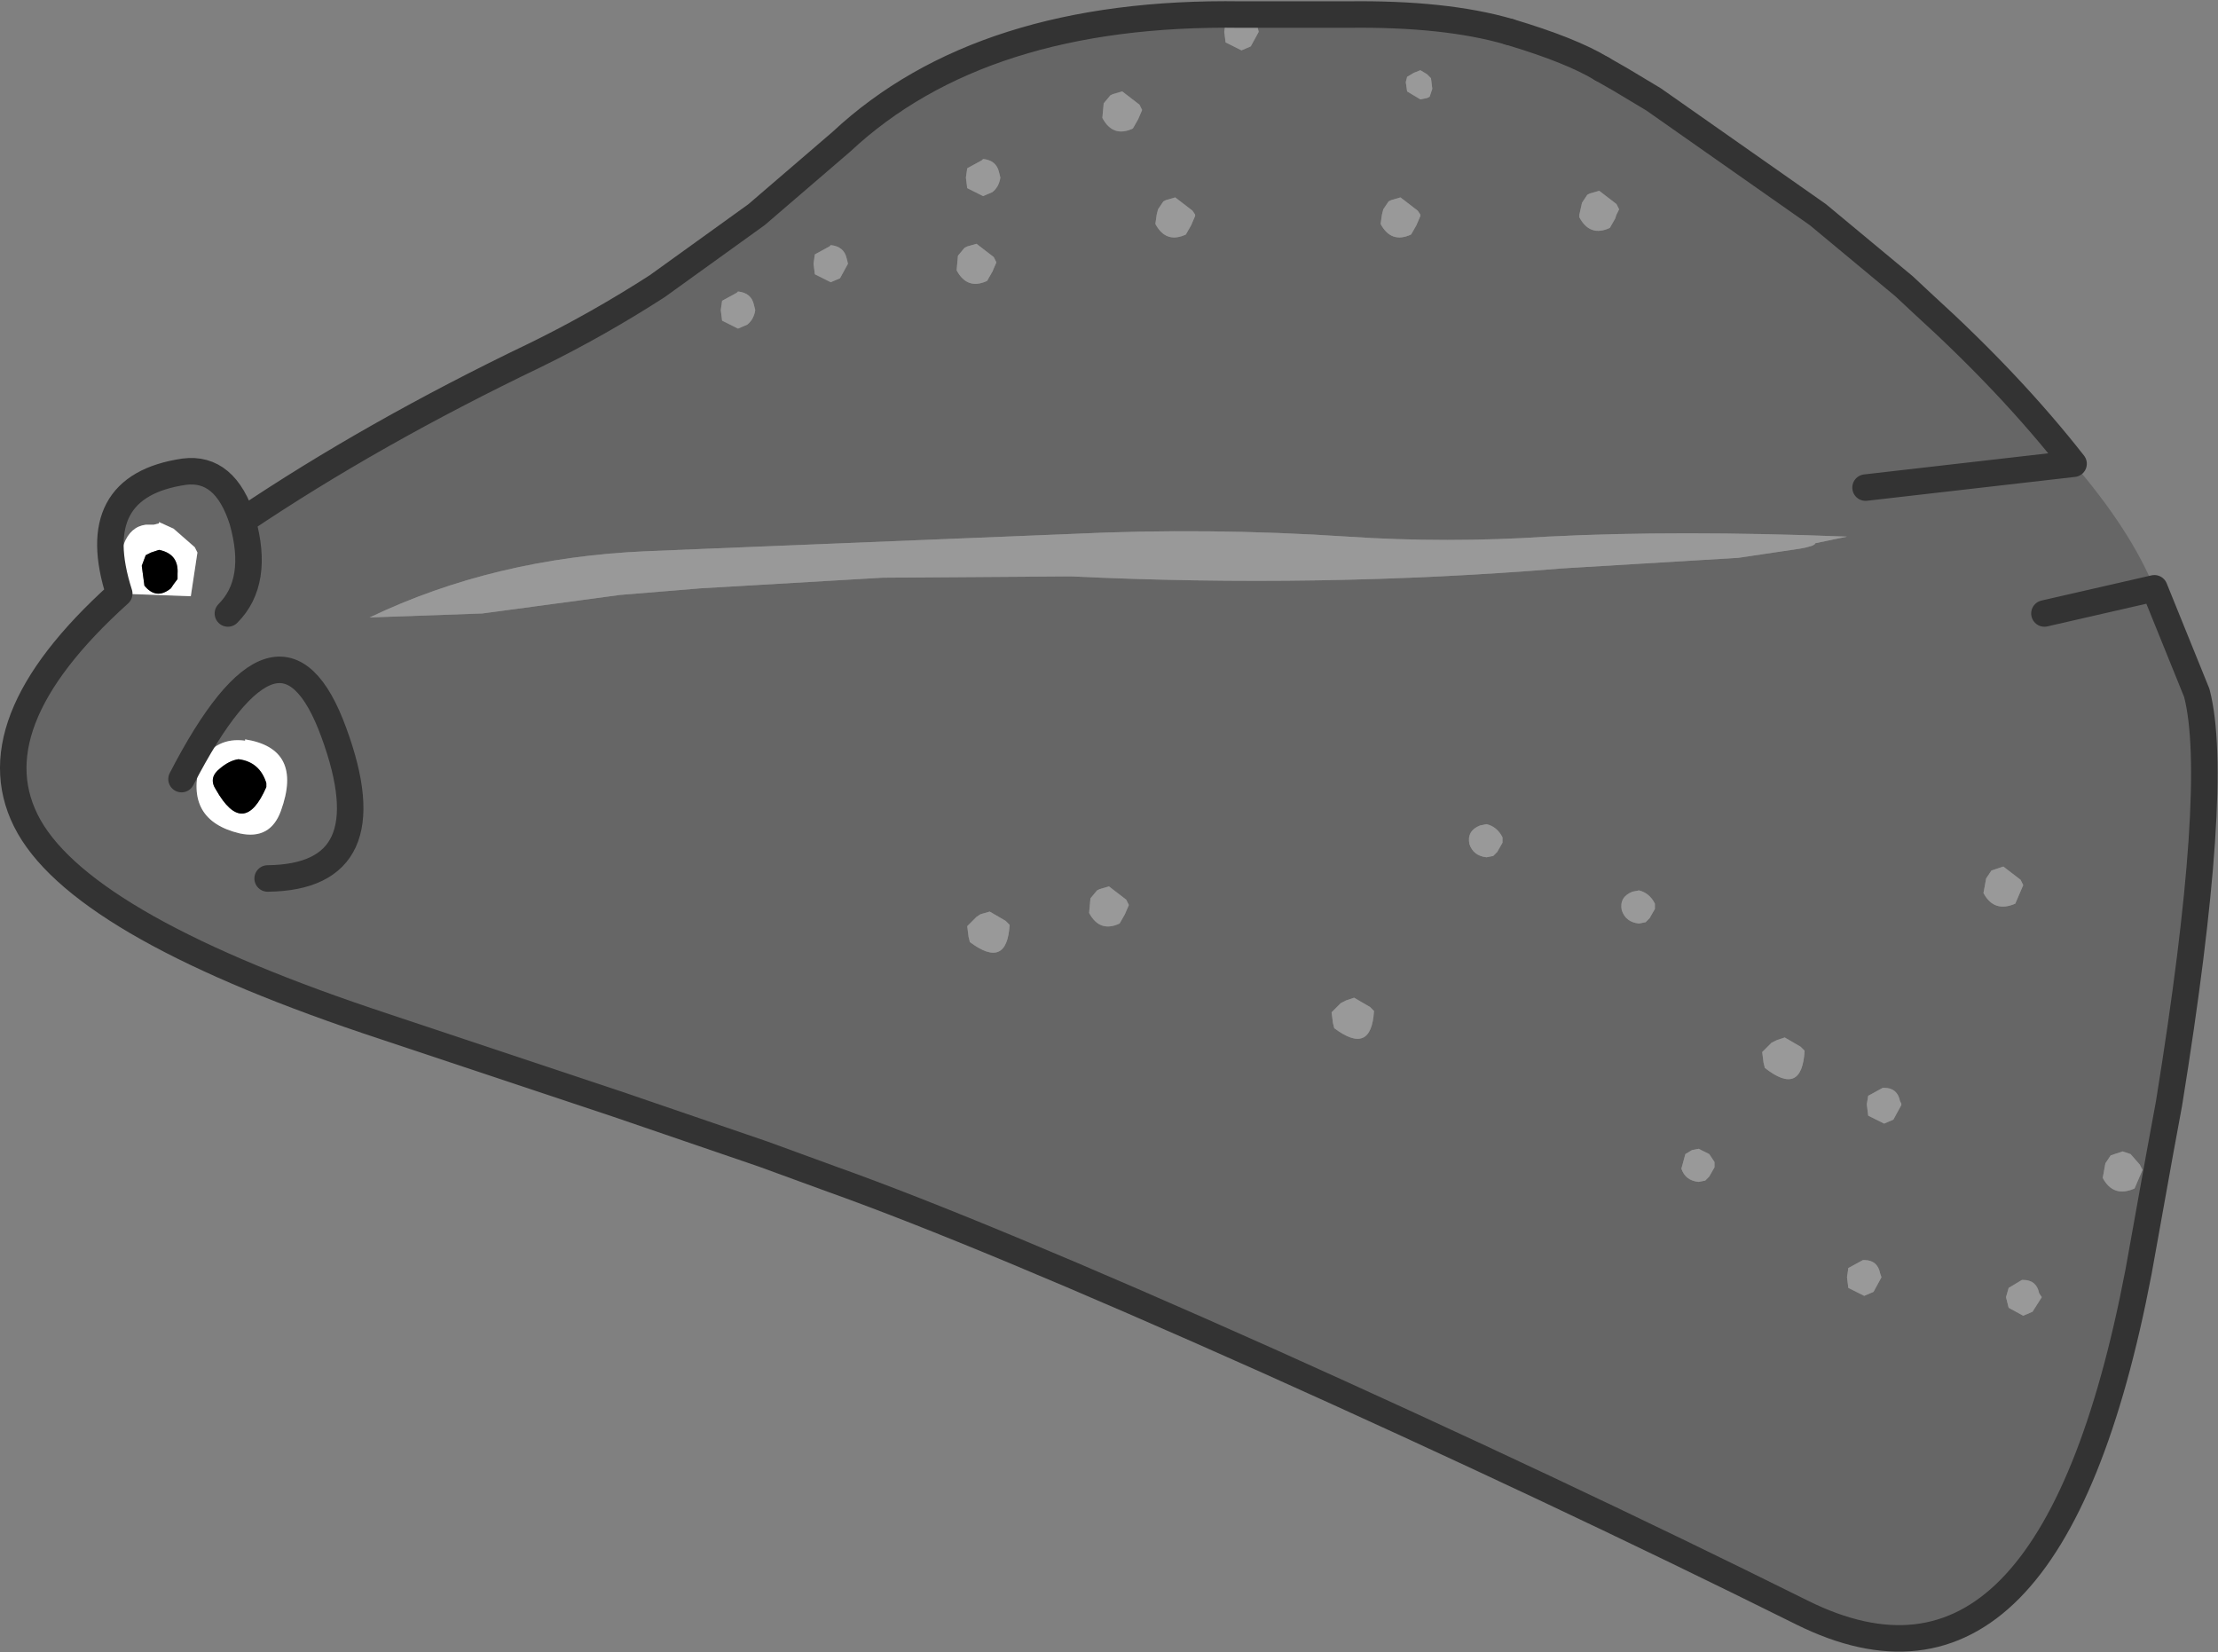 <?xml version="1.0" encoding="UTF-8" standalone="no"?>
<svg xmlns:xlink="http://www.w3.org/1999/xlink" height="62.35px" width="83.7px" xmlns="http://www.w3.org/2000/svg">
  <rect width="100%" height="100%" fill="#808080" stroke="none"/>
  <g transform="matrix(1.0, 0.0, 0.0, 1.0, 74.1, 26.95)">
    <path d="M7.2 -4.75 L8.8 -0.8 Q9.7 2.65 7.75 14.7 L7.4 16.6 6.6 21.05 Q3.25 38.55 -6.1 33.9 -15.45 29.25 -26.25 24.4 -37.1 19.55 -42.7 17.55 L-45.3 16.6 -50.85 14.7 -59.55 11.8 Q-70.8 8.1 -73.0 4.25 -75.15 0.45 -69.6 -4.55 -70.9 -8.6 -67.15 -9.15 -65.6 -9.35 -64.95 -7.3 -60.05 -10.6 -53.9 -13.55 -51.55 -14.7 -49.3 -16.15 L-45.55 -18.85 -42.35 -21.6 Q-37.05 -26.55 -27.25 -26.4 L-27.3 -26.4 -27.85 -26.1 -27.9 -25.75 -27.85 -25.35 -27.25 -25.05 -26.9 -25.2 -26.6 -25.75 -26.65 -25.95 Q-26.75 -26.35 -27.1 -26.4 L-23.25 -26.4 Q-19.55 -26.45 -17.15 -25.75 -14.8 -25.05 -13.65 -24.35 L-13.6 -24.45 -13.65 -24.35 -12.95 -23.95 -11.6 -23.2 -11.95 -23.35 -11.7 -23.2 -5.5 -18.85 -2.25 -16.15 -1.5 -15.45 Q1.8 -12.45 4.15 -9.45 6.3 -6.95 7.2 -4.75 L3.05 -3.8 7.2 -4.75 M2.25 21.35 L2.2 21.35 1.7 21.65 1.6 22.0 1.7 22.4 2.25 22.7 2.6 22.55 2.95 22.0 2.85 21.85 Q2.75 21.35 2.25 21.35 M6.0 16.5 L5.7 16.6 5.55 16.65 5.35 16.95 5.25 17.5 Q5.65 18.25 6.45 17.9 L6.6 17.55 6.75 17.2 6.65 17.0 6.3 16.6 6.0 16.5 M1.5 5.75 L1.2 5.85 1.05 5.9 0.85 6.2 0.75 6.75 Q1.15 7.5 1.95 7.15 L2.1 6.8 2.25 6.45 2.15 6.25 1.5 5.75 M-67.55 -7.0 L-68.1 -7.25 -68.1 -7.2 -68.3 -7.15 -68.6 -7.15 Q-69.75 -7.0 -69.6 -4.55 L-66.9 -4.45 -66.65 -6.1 -66.75 -6.3 -67.55 -7.0 M-65.5 -3.8 Q-64.3 -5.0 -64.95 -7.3 -64.3 -5.0 -65.5 -3.8 M-55.9 -3.8 L-50.7 -4.5 -47.65 -4.75 -40.8 -5.15 -33.7 -5.2 Q-24.3 -4.75 -15.15 -5.5 L-8.5 -5.9 -6.15 -6.25 Q-5.6 -6.35 -5.6 -6.45 L-4.4 -6.7 Q-10.8 -6.95 -15.7 -6.7 -19.5 -6.45 -23.25 -6.7 -28.5 -7.05 -33.7 -6.8 L-47.25 -6.25 -49.7 -6.15 Q-55.45 -5.9 -60.15 -3.65 L-55.9 -3.8 M-42.1 -17.0 L-42.15 -17.2 Q-42.25 -17.65 -42.75 -17.7 L-42.8 -17.65 -43.35 -17.35 -43.4 -17.0 -43.35 -16.6 -42.75 -16.3 -42.4 -16.45 -42.1 -17.0 M-46.3 -15.9 L-46.85 -15.6 -46.9 -15.25 -46.85 -14.85 -46.25 -14.55 -45.9 -14.7 Q-45.65 -14.9 -45.6 -15.25 L-45.65 -15.45 Q-45.75 -15.9 -46.25 -15.95 L-46.3 -15.9 M-14.1 -19.65 L-14.2 -19.6 -14.4 -19.3 -14.5 -18.85 -14.5 -18.75 Q-14.1 -18.0 -13.35 -18.35 L-13.15 -18.7 -13.1 -18.85 -13.0 -19.05 -13.1 -19.25 -13.75 -19.75 -14.1 -19.65 M-36.6 -17.25 L-37.25 -17.75 -37.6 -17.65 -37.7 -17.6 -37.95 -17.3 -38.0 -16.75 Q-37.6 -16.0 -36.85 -16.35 L-36.65 -16.7 -36.5 -17.05 -36.6 -17.25 M-36.35 -20.25 L-36.4 -20.45 Q-36.5 -20.9 -37.0 -20.95 L-37.05 -20.9 -37.6 -20.6 -37.65 -20.25 -37.6 -19.85 -37.0 -19.55 -36.65 -19.7 Q-36.4 -19.9 -36.35 -20.25 M-32.1 -23.4 L-32.2 -23.35 -32.45 -23.05 -32.5 -22.5 Q-32.1 -21.75 -31.35 -22.1 L-31.15 -22.45 -31.0 -22.8 -31.1 -23.0 -31.75 -23.5 -32.1 -23.4 M-29.0 -18.8 L-29.0 -18.85 -29.1 -19.0 -29.75 -19.5 -30.1 -19.4 -30.2 -19.35 -30.4 -19.05 -30.45 -18.85 -30.5 -18.5 Q-30.1 -17.75 -29.35 -18.1 L-29.15 -18.45 -29.0 -18.8 M-20.5 -18.8 L-20.5 -18.85 -20.6 -19.0 -21.25 -19.5 -21.6 -19.4 -21.7 -19.35 -21.9 -19.05 -21.95 -18.85 -22.0 -18.5 Q-21.6 -17.75 -20.85 -18.1 L-20.65 -18.45 -20.5 -18.8 M-20.5 -24.3 L-20.75 -24.2 -21.0 -24.05 -21.05 -23.85 -21.0 -23.5 -20.5 -23.2 -20.25 -23.25 -20.15 -23.3 -20.05 -23.6 -20.1 -24.0 -20.25 -24.15 -20.5 -24.3 M-11.95 -23.35 L-12.95 -23.95 -11.95 -23.35 M-32.6 6.6 L-32.7 6.65 -32.95 6.95 -33.0 7.5 Q-32.6 8.25 -31.85 7.9 L-31.65 7.55 -31.5 7.2 -31.6 7.0 -32.25 6.5 -32.6 6.6 M-36.75 7.45 L-37.1 7.55 -37.25 7.65 -37.45 7.85 -37.6 8.0 -37.55 8.4 -37.5 8.6 Q-36.1 9.65 -36.0 7.95 L-36.15 7.8 -36.75 7.45 M-23.3 10.8 L-23.5 10.9 -23.7 11.1 -23.85 11.25 -23.8 11.65 -23.75 11.85 Q-22.35 12.9 -22.25 11.2 L-22.4 11.05 -23.0 10.7 -23.3 10.8 M-4.35 20.9 L-4.4 21.25 -4.35 21.65 -3.75 21.95 -3.4 21.8 -3.1 21.25 -3.15 21.1 Q-3.25 20.6 -3.75 20.6 L-3.8 20.6 -4.35 20.9 M-2.35 14.7 L-2.4 14.6 Q-2.5 14.1 -3.0 14.1 L-3.05 14.1 -3.6 14.4 -3.65 14.7 -3.65 14.75 -3.6 15.15 -3.0 15.45 -2.65 15.3 -2.35 14.75 -2.35 14.7 M-10.25 16.45 L-10.5 16.6 -10.65 17.15 Q-10.5 17.6 -10.0 17.65 L-9.75 17.6 -9.6 17.45 -9.4 17.1 -9.4 16.9 -9.6 16.6 -10.0 16.4 -10.25 16.45 M-11.65 7.35 L-11.65 7.15 Q-11.85 6.75 -12.25 6.65 L-12.5 6.7 Q-13.0 6.9 -12.9 7.4 -12.75 7.85 -12.25 7.9 L-12.0 7.85 -11.85 7.7 -11.65 7.35 M-17.75 5.35 L-17.6 5.2 -17.4 4.85 -17.4 4.65 Q-17.6 4.25 -18.0 4.15 L-18.25 4.2 Q-18.75 4.4 -18.65 4.9 -18.5 5.35 -18.0 5.4 L-17.75 5.35 M-6.75 12.2 L-7.05 12.3 -7.25 12.4 -7.45 12.6 -7.6 12.75 -7.55 13.15 -7.5 13.35 Q-6.1 14.45 -6.0 12.7 L-6.15 12.55 -6.75 12.2 M-64.85 0.95 L-64.85 1.0 Q-65.95 0.85 -66.55 1.85 -67.15 4.0 -65.05 4.5 -63.9 4.75 -63.5 3.65 -62.65 1.3 -64.85 0.95 M-3.7 -8.55 L4.15 -9.45 -3.7 -8.55 M-64.0 6.2 Q-59.5 6.15 -61.5 0.7 -63.5 -4.8 -67.25 2.45 -63.5 -4.8 -61.5 0.7 -59.5 6.15 -64.0 6.2" fill="#666666" fill-rule="evenodd" stroke="none"/>
    <path d="M-27.25 -26.4 L-27.25 -26.45 -27.1 -26.4 Q-26.75 -26.35 -26.65 -25.95 L-26.6 -25.75 -26.9 -25.2 -27.25 -25.05 -27.85 -25.35 -27.9 -25.75 -27.85 -26.1 -27.3 -26.4 -27.25 -26.4 -27.1 -26.4 -27.25 -26.4 M1.5 5.75 L2.15 6.25 2.25 6.45 2.1 6.8 1.95 7.15 Q1.15 7.5 0.75 6.75 L0.85 6.2 1.05 5.9 1.2 5.85 1.5 5.75 M6.0 16.5 L6.3 16.6 6.65 17.0 6.75 17.2 6.6 17.55 6.45 17.9 Q5.65 18.25 5.25 17.5 L5.35 16.95 5.55 16.65 5.7 16.6 6.0 16.5 M2.25 21.35 Q2.75 21.35 2.85 21.85 L2.95 22.0 2.6 22.55 2.25 22.7 1.7 22.4 1.6 22.0 1.7 21.65 2.2 21.35 2.25 21.35 M-46.3 -15.9 L-46.25 -15.95 Q-45.75 -15.9 -45.65 -15.45 L-45.6 -15.25 Q-45.65 -14.9 -45.9 -14.7 L-46.25 -14.55 -46.85 -14.85 -46.9 -15.25 -46.85 -15.6 -46.3 -15.9 M-42.1 -17.0 L-42.4 -16.45 -42.75 -16.3 -43.35 -16.6 -43.4 -17.0 -43.35 -17.35 -42.8 -17.65 -42.75 -17.7 Q-42.25 -17.65 -42.15 -17.2 L-42.1 -17.0 M-55.9 -3.8 L-60.15 -3.65 Q-55.45 -5.9 -49.7 -6.15 L-47.25 -6.25 -33.7 -6.8 Q-28.5 -7.05 -23.25 -6.7 -19.5 -6.45 -15.7 -6.7 -10.8 -6.95 -4.4 -6.7 L-5.6 -6.45 Q-5.6 -6.35 -6.15 -6.25 L-8.5 -5.9 -15.15 -5.5 Q-24.3 -4.75 -33.7 -5.2 L-40.8 -5.15 -47.65 -4.75 -50.7 -4.5 -55.9 -3.8 M-20.5 -24.3 L-20.25 -24.15 -20.1 -24.0 -20.05 -23.6 -20.15 -23.3 -20.25 -23.25 -20.5 -23.2 -21.0 -23.5 -21.05 -23.85 -21.0 -24.05 -20.75 -24.2 -20.5 -24.3 M-20.5 -18.8 L-20.65 -18.45 -20.85 -18.1 Q-21.6 -17.75 -22.0 -18.5 L-21.95 -18.85 -21.9 -19.05 -21.7 -19.35 -21.6 -19.4 -21.25 -19.5 -20.6 -19.0 -20.5 -18.85 -20.5 -18.8 M-29.0 -18.8 L-29.15 -18.45 -29.35 -18.1 Q-30.1 -17.75 -30.5 -18.5 L-30.45 -18.85 -30.4 -19.05 -30.2 -19.35 -30.1 -19.4 -29.75 -19.5 -29.1 -19.0 -29.0 -18.85 -29.0 -18.8 M-32.1 -23.4 L-31.75 -23.5 -31.1 -23.0 -31.0 -22.8 -31.15 -22.45 -31.35 -22.1 Q-32.1 -21.75 -32.5 -22.5 L-32.45 -23.05 -32.2 -23.35 -32.1 -23.4 M-36.35 -20.25 Q-36.4 -19.9 -36.65 -19.7 L-37.0 -19.55 -37.6 -19.85 -37.65 -20.25 -37.6 -20.6 -37.05 -20.9 -37.0 -20.95 Q-36.5 -20.9 -36.4 -20.45 L-36.35 -20.25 M-36.6 -17.25 L-36.5 -17.05 -36.65 -16.7 -36.85 -16.35 Q-37.6 -16.0 -38.0 -16.75 L-37.95 -17.3 -37.7 -17.6 -37.6 -17.65 -37.25 -17.75 -36.6 -17.25 M-14.1 -19.65 L-13.75 -19.75 -13.1 -19.25 -13.0 -19.05 -13.1 -18.85 -13.15 -18.7 -13.35 -18.35 Q-14.1 -18.0 -14.5 -18.75 L-14.5 -18.85 -14.4 -19.3 -14.2 -19.6 -14.1 -19.65 M-6.75 12.2 L-6.15 12.55 -6.0 12.7 Q-6.1 14.45 -7.5 13.35 L-7.55 13.15 -7.6 12.75 -7.45 12.6 -7.25 12.4 -7.05 12.3 -6.75 12.2 M-17.75 5.35 L-18.0 5.4 Q-18.5 5.35 -18.65 4.9 -18.75 4.4 -18.25 4.2 L-18.0 4.15 Q-17.6 4.25 -17.4 4.65 L-17.4 4.85 -17.6 5.2 -17.75 5.35 M-11.65 7.35 L-11.85 7.7 -12.0 7.85 -12.25 7.9 Q-12.75 7.85 -12.9 7.4 -13.0 6.9 -12.5 6.7 L-12.25 6.65 Q-11.85 6.75 -11.65 7.15 L-11.65 7.35 M-10.25 16.45 L-10.0 16.4 -9.6 16.6 -9.4 16.9 -9.4 17.1 -9.6 17.45 -9.75 17.6 -10.0 17.65 Q-10.5 17.6 -10.65 17.15 L-10.5 16.6 -10.25 16.45 M-2.35 14.7 L-2.35 14.75 -2.65 15.3 -3.0 15.45 -3.6 15.15 -3.65 14.75 -3.65 14.7 -3.6 14.4 -3.05 14.1 -3.0 14.1 Q-2.5 14.1 -2.4 14.6 L-2.35 14.7 M-4.35 20.9 L-3.8 20.6 -3.75 20.6 Q-3.25 20.6 -3.15 21.1 L-3.1 21.25 -3.4 21.8 -3.75 21.95 -4.35 21.65 -4.4 21.25 -4.35 20.9 M-23.3 10.8 L-23.0 10.7 -22.4 11.05 -22.25 11.2 Q-22.35 12.9 -23.75 11.85 L-23.8 11.65 -23.85 11.25 -23.7 11.1 -23.5 10.9 -23.3 10.8 M-36.75 7.45 L-36.15 7.8 -36.0 7.95 Q-36.1 9.65 -37.5 8.6 L-37.55 8.4 -37.6 8.0 -37.45 7.85 -37.25 7.65 -37.1 7.55 -36.75 7.45 M-32.6 6.6 L-32.25 6.5 -31.6 7.0 -31.5 7.2 -31.65 7.55 -31.85 7.9 Q-32.6 8.25 -33.0 7.5 L-32.95 6.95 -32.7 6.65 -32.6 6.6" fill="#999999" fill-rule="evenodd" stroke="none"/>
    <path d="M-67.55 -7.0 L-66.75 -6.3 -66.65 -6.1 -66.9 -4.45 -69.6 -4.55 Q-69.75 -7.0 -68.6 -7.15 L-68.3 -7.15 -68.1 -7.2 -68.1 -7.25 -67.55 -7.0 M-67.55 -4.9 L-67.4 -5.1 -67.4 -5.3 Q-67.35 -6.05 -68.1 -6.2 L-68.4 -6.1 -68.6 -6.0 -68.75 -5.6 -68.65 -4.85 Q-68.2 -4.3 -67.65 -4.75 L-67.55 -4.9 M-64.85 0.95 Q-62.65 1.3 -63.5 3.65 -63.9 4.75 -65.05 4.5 -67.15 4.0 -66.55 1.85 -65.95 0.85 -64.85 1.0 L-64.85 0.95 M-65.1 1.7 Q-65.45 1.75 -65.8 2.05 -66.25 2.4 -65.95 2.85 -64.9 4.7 -64.05 2.75 L-64.05 2.6 Q-64.3 1.8 -65.1 1.7" fill="#ffffff" fill-rule="evenodd" stroke="none"/>
    <path d="M-67.55 -4.9 L-67.65 -4.75 Q-68.2 -4.3 -68.65 -4.85 L-68.75 -5.6 -68.6 -6.0 -68.4 -6.1 -68.1 -6.2 Q-67.35 -6.05 -67.4 -5.3 L-67.4 -5.1 -67.55 -4.9 M-65.1 1.7 Q-64.3 1.8 -64.05 2.6 L-64.05 2.75 Q-64.9 4.7 -65.95 2.85 -66.25 2.4 -65.8 2.05 -65.45 1.75 -65.1 1.7" fill="#000000" fill-rule="evenodd" stroke="none"/>
    <path d="M7.2 -4.75 L8.8 -0.8 Q9.7 2.65 7.75 14.7 L7.4 16.6 6.6 21.05 Q3.25 38.55 -6.1 33.9 -15.45 29.25 -26.25 24.4 -37.1 19.55 -42.7 17.55 L-45.3 16.6 -50.85 14.7 -59.55 11.8 Q-70.8 8.1 -73.0 4.25 -75.15 0.45 -69.6 -4.55 -70.9 -8.6 -67.15 -9.15 -65.6 -9.35 -64.95 -7.3 -60.05 -10.6 -53.9 -13.55 -51.55 -14.7 -49.3 -16.15 L-45.55 -18.85 -42.35 -21.6 Q-37.05 -26.55 -27.25 -26.4 L-27.1 -26.4 -23.25 -26.4 Q-19.55 -26.45 -17.15 -25.75 M-13.65 -24.35 L-12.95 -23.95 -11.95 -23.35 -11.7 -23.2 -5.5 -18.85 -2.25 -16.15 -1.5 -15.45 Q1.8 -12.45 4.15 -9.45 L-3.7 -8.55 M7.2 -4.75 L3.05 -3.8 M-64.95 -7.3 Q-64.3 -5.0 -65.5 -3.8 M-67.25 2.45 Q-63.5 -4.8 -61.5 0.7 -59.5 6.15 -64.0 6.2" fill="none" stroke="#333333" stroke-linecap="round" stroke-linejoin="round" stroke-width="1.0"/>
    <path d="M-17.15 -25.75 Q-14.8 -25.05 -13.65 -24.35" fill="none" stroke="#333333" stroke-linecap="round" stroke-linejoin="round" stroke-width="1.0"/>
  </g>
</svg>
